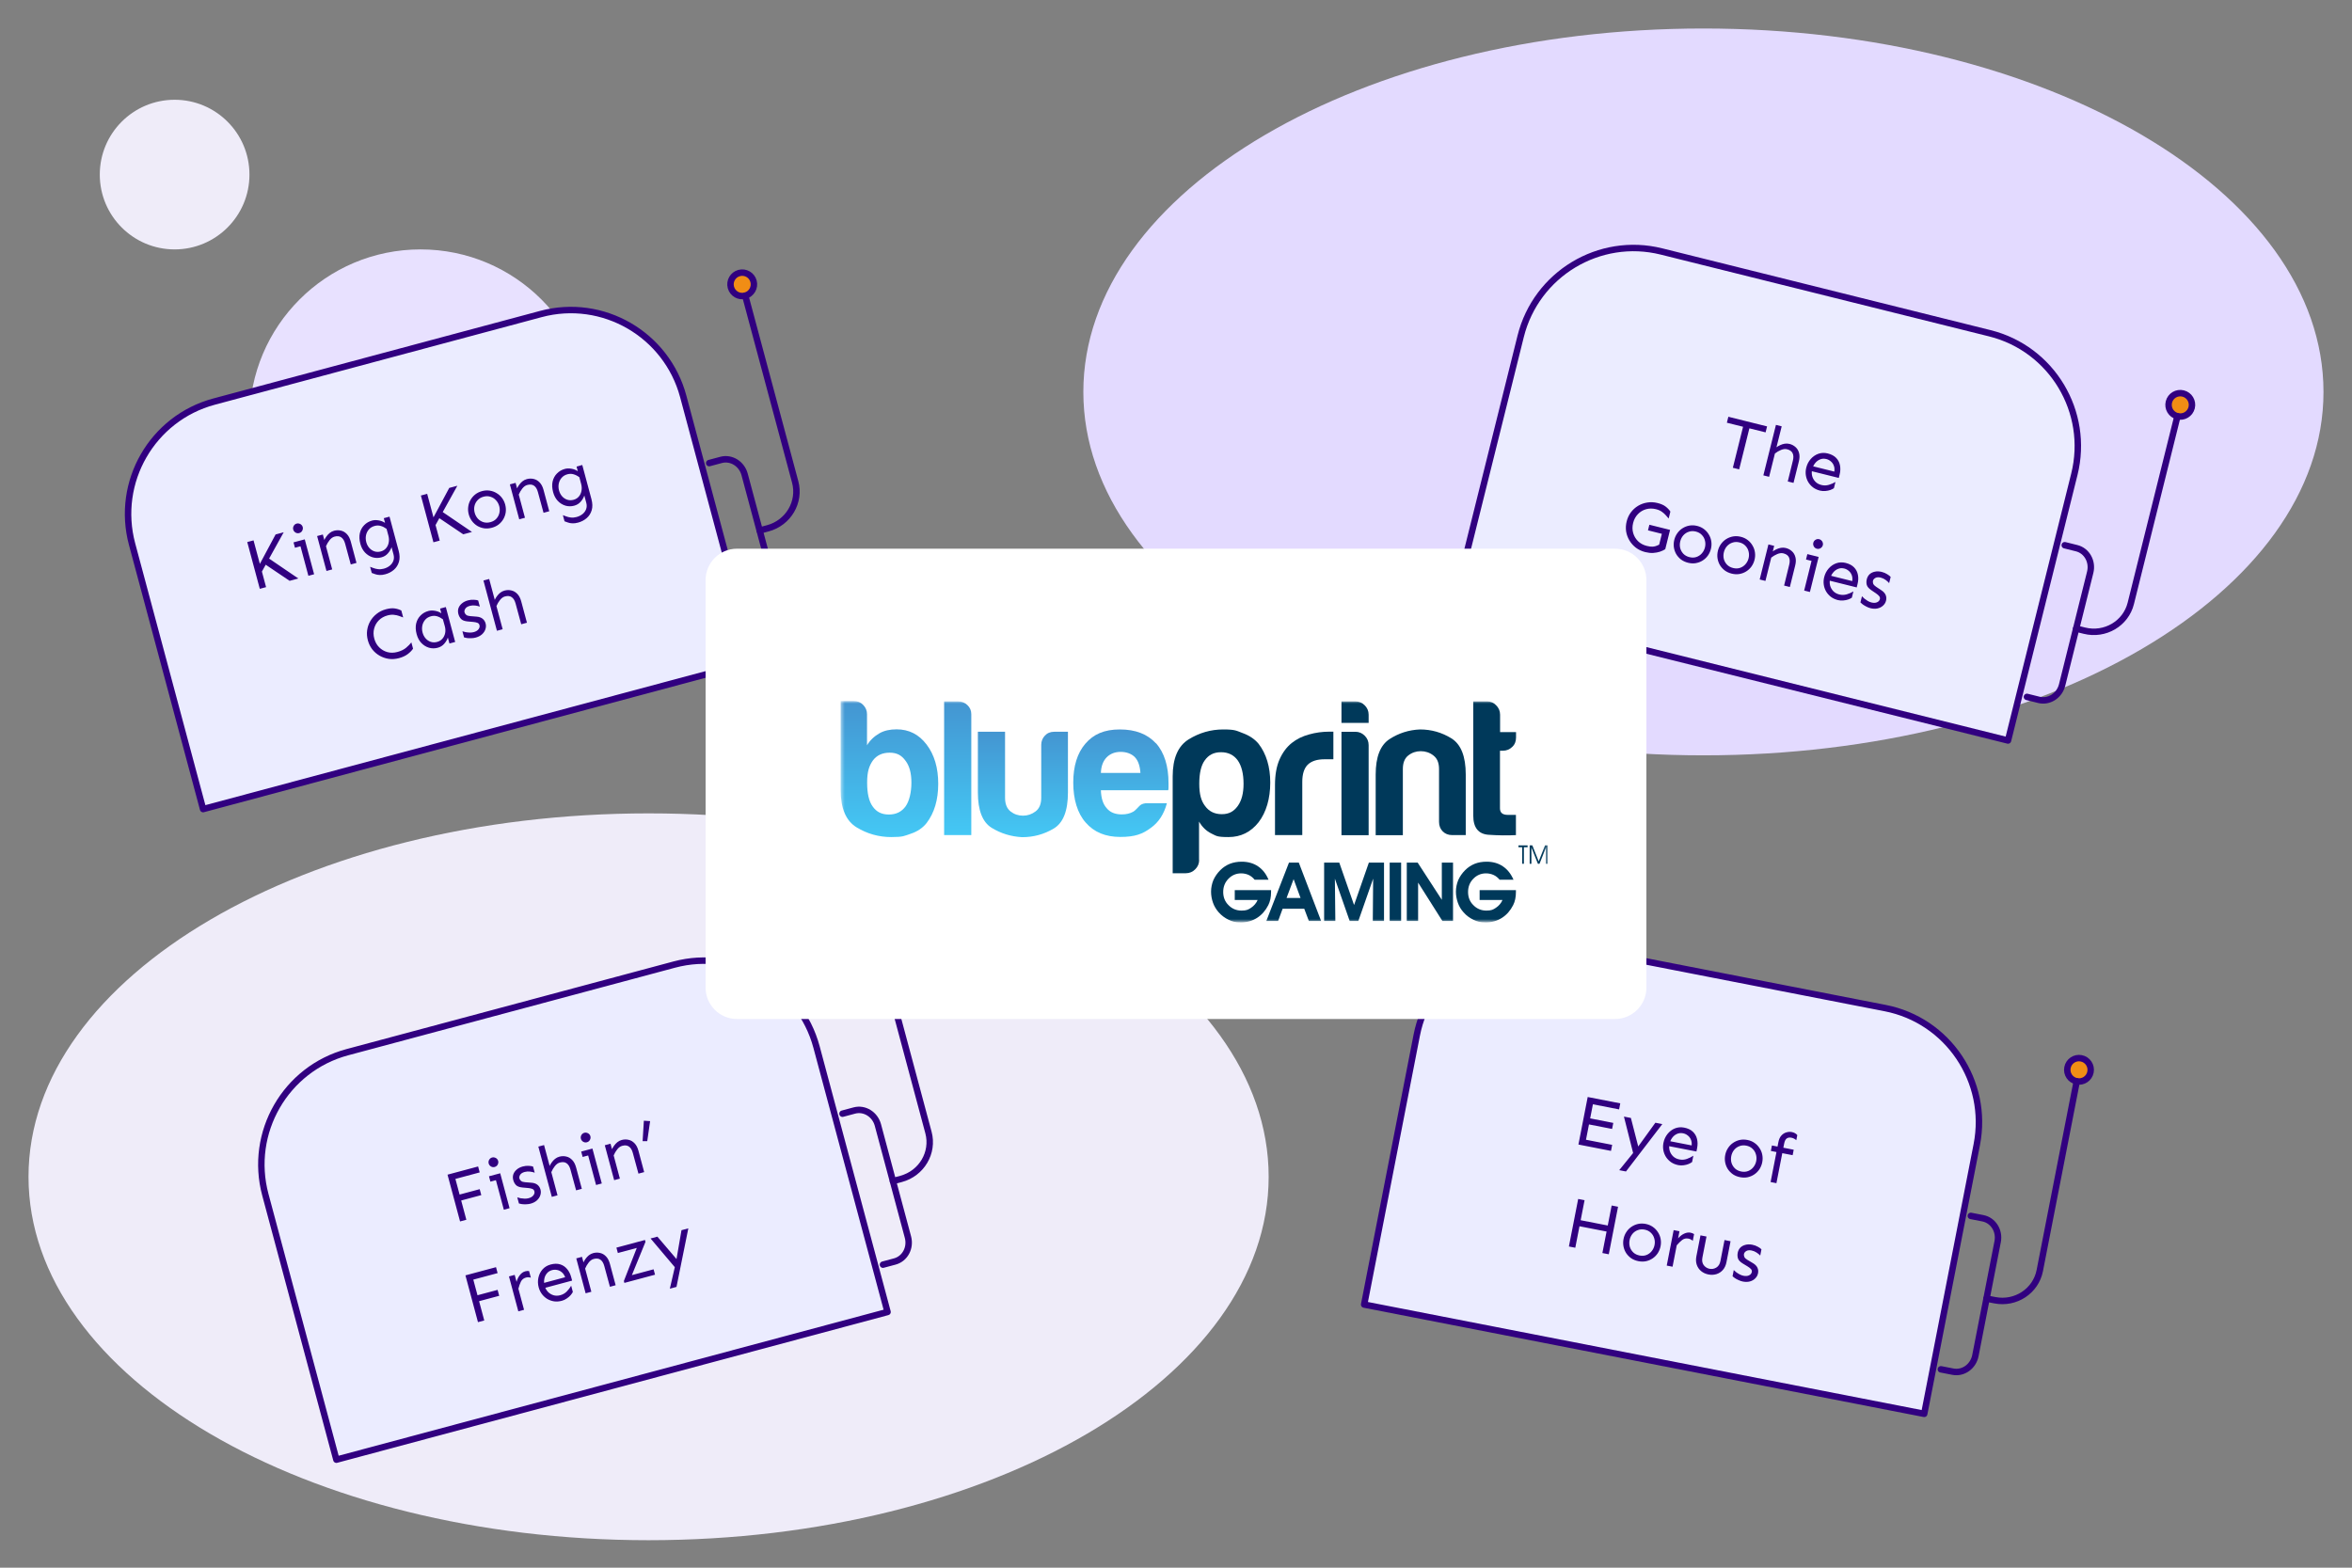 <svg width="600" height="400" viewBox="0 0 600 400" fill="none" xmlns="http://www.w3.org/2000/svg">
<rect x="0" y="0" width="600" height="400" fill="#808080" stroke="none"/>
<path d="M165.455 207.534C78.094 207.534 7.273 249.049 7.273 300.261C7.273 351.473 78.094 392.988 165.455 392.988C252.816 392.988 323.637 351.473 323.637 300.261C323.637 249.049 252.816 207.534 165.455 207.534Z" fill="#EFECF9"/>
<path d="M434.545 7.272C347.183 7.272 276.363 48.787 276.363 99.999C276.363 151.211 347.183 192.727 434.545 192.727C521.906 192.727 592.727 151.211 592.727 99.999C592.727 48.787 521.906 7.272 434.545 7.272Z" fill="#E3DAFF"/>
<path d="M44.546 25.455C34.002 25.455 25.455 34.002 25.455 44.546C25.455 55.089 34.002 63.637 44.546 63.637C55.089 63.637 63.637 55.089 63.637 44.546C63.637 34.002 55.089 25.455 44.546 25.455Z" fill="#EFECF9"/>
<path d="M107.273 63.637C83.173 63.637 63.636 83.174 63.636 107.274C63.636 131.373 83.173 150.91 107.273 150.91C131.373 150.91 150.909 131.373 150.909 107.274C150.909 83.174 131.373 63.637 107.273 63.637Z" fill="#E8E1FF"/>
<path d="M192.229 71.778C192.657 73.372 191.713 75.013 190.115 75.441C188.516 75.87 186.88 74.925 186.451 73.327C186.023 71.728 186.967 70.092 188.566 69.663C190.165 69.235 191.801 70.179 192.229 71.778Z" fill="#F18D15" stroke="#310080" stroke-width="1.645" stroke-linecap="round" stroke-linejoin="round"/>
<path d="M54.617 102.467L137.988 80.121C153.781 75.889 170.05 85.308 174.294 101.142L192.416 168.756L51.812 206.441L33.69 138.827C29.446 122.994 38.824 106.7 54.617 102.467Z" fill="#EBECFF" stroke="#310080" stroke-width="1.645" stroke-linecap="round" stroke-linejoin="round"/>
<path d="M180.92 118.16L183.946 117.349C186.53 116.657 189.22 118.316 189.954 121.057L197.619 149.654C198.354 152.396 196.854 155.178 194.271 155.871L191.245 156.682" stroke="#310080" stroke-width="1.645" stroke-linecap="round" stroke-linejoin="round"/>
<path d="M193.787 135.359L195.873 134.8C201.103 133.398 204.229 128.103 202.854 122.973L190.114 75.442" stroke="#310080" stroke-width="1.645" stroke-linecap="round" stroke-linejoin="round"/>
<path d="M66.401 146.578L65.512 145.327L70.307 136.367L72.373 135.814L66.401 146.578ZM66.275 150.239L63.076 138.305L64.679 137.876L67.877 149.809L66.275 150.239ZM73.88 148.2L67.215 143.706L68.097 142.152L76.106 147.603L73.88 148.2ZM76.34 136.011C75.995 136.103 75.671 136.056 75.367 135.87C75.074 135.682 74.887 135.433 74.804 135.124C74.718 134.803 74.756 134.494 74.918 134.196C75.088 133.883 75.346 133.681 75.69 133.588C75.916 133.528 76.134 133.533 76.344 133.604C76.562 133.66 76.751 133.769 76.908 133.93C77.063 134.079 77.169 134.261 77.226 134.475C77.28 134.677 77.279 134.887 77.223 135.105C77.167 135.324 77.06 135.518 76.902 135.688C76.753 135.843 76.565 135.95 76.34 136.011ZM78.671 146.916L76.284 138.011L77.744 137.619L80.131 146.525L78.671 146.916ZM75.244 139.759L74.877 138.388L77.744 137.619L78.112 138.991L75.244 139.759ZM89.482 144.018L88.046 138.734C87.839 137.962 87.51 137.42 87.057 137.109C86.616 136.794 86.046 136.731 85.345 136.918C84.87 137.046 84.443 137.351 84.064 137.835C83.693 138.303 83.391 138.817 83.159 139.375L82.734 137.79C82.861 137.502 83.04 137.199 83.274 136.882C83.504 136.553 83.781 136.256 84.104 135.991C84.439 135.723 84.809 135.535 85.213 135.427C85.818 135.264 86.407 135.253 86.979 135.392C87.548 135.52 88.054 135.817 88.497 136.284C88.937 136.739 89.267 137.376 89.486 138.195L90.942 143.627L89.482 144.018ZM83.284 145.68L80.897 136.774L82.357 136.383L84.744 145.288L83.284 145.68ZM98.286 146.527C97.74 146.673 97.254 146.733 96.827 146.708C96.415 146.691 96.047 146.624 95.723 146.507C95.402 146.402 95.107 146.297 94.837 146.191L94.416 144.624C94.63 144.707 94.906 144.811 95.245 144.936C95.599 145.071 96 145.167 96.448 145.225C96.909 145.28 97.394 145.239 97.904 145.102C98.486 144.946 98.992 144.696 99.421 144.352C99.851 144.007 100.159 143.588 100.344 143.093C100.529 142.597 100.544 142.059 100.388 141.477L99.887 139.607C99.706 140.165 99.395 140.693 98.957 141.193C98.53 141.689 97.978 142.028 97.301 142.209C96.541 142.413 95.796 142.409 95.064 142.198C94.33 141.975 93.681 141.57 93.116 140.983C92.563 140.393 92.166 139.646 91.924 138.744C91.66 137.759 91.617 136.86 91.794 136.049C91.983 135.235 92.353 134.55 92.904 133.995C93.452 133.428 94.13 133.037 94.937 132.82C95.448 132.684 95.998 132.67 96.587 132.779C97.185 132.873 97.731 133.083 98.226 133.409L97.906 132.216L99.366 131.824L101.706 140.551C101.989 141.608 102.011 142.544 101.771 143.359C101.531 144.174 101.101 144.849 100.481 145.385C99.861 145.92 99.129 146.301 98.286 146.527ZM97.146 140.704C97.692 140.558 98.135 140.287 98.474 139.89C98.825 139.491 99.052 139.01 99.156 138.447C99.272 137.882 99.246 137.285 99.077 136.655L98.618 134.945C98.126 134.581 97.633 134.331 97.139 134.197C96.653 134.047 96.137 134.045 95.591 134.191C94.95 134.363 94.447 134.67 94.081 135.111C93.713 135.541 93.472 136.045 93.36 136.622C93.256 137.184 93.282 137.756 93.438 138.338C93.591 138.908 93.85 139.399 94.215 139.81C94.579 140.221 95.013 140.512 95.517 140.683C96.033 140.85 96.576 140.857 97.146 140.704ZM110.696 134.706L109.807 133.455L114.602 124.495L116.668 123.942L110.696 134.706ZM110.569 138.366L107.371 126.433L108.974 126.004L112.172 137.937L110.569 138.366ZM118.175 136.328L111.51 131.834L112.392 130.28L120.401 135.731L118.175 136.328ZM125.477 134.657C124.801 134.839 124.145 134.887 123.512 134.802C122.887 134.702 122.303 134.496 121.761 134.183C121.228 133.855 120.774 133.443 120.399 132.945C120.02 132.435 119.747 131.866 119.578 131.237C119.409 130.607 119.363 129.984 119.439 129.365C119.512 128.735 119.699 128.15 120 127.611C120.31 127.057 120.71 126.581 121.201 126.182C121.704 125.78 122.294 125.488 122.971 125.307C123.648 125.125 124.299 125.084 124.924 125.184C125.56 125.281 126.146 125.493 126.679 125.821C127.221 126.134 127.681 126.545 128.059 127.055C128.435 127.552 128.707 128.116 128.875 128.745C129.044 129.374 129.092 130.004 129.019 130.634C128.943 131.253 128.75 131.839 128.44 132.393C128.139 132.932 127.737 133.402 127.234 133.805C126.74 134.192 126.154 134.476 125.477 134.657ZM125.095 133.232C125.737 133.061 126.249 132.764 126.632 132.343C127.025 131.907 127.28 131.412 127.399 130.859C127.527 130.29 127.514 129.721 127.361 129.151C127.205 128.569 126.932 128.07 126.54 127.653C126.157 127.221 125.688 126.92 125.134 126.751C124.588 126.566 123.994 126.56 123.353 126.731C122.724 126.9 122.213 127.203 121.821 127.639C121.425 128.063 121.164 128.559 121.036 129.128C120.917 129.681 120.936 130.249 121.092 130.831C121.245 131.401 121.513 131.902 121.896 132.334C122.287 132.751 122.762 133.05 123.32 133.231C123.874 133.401 124.466 133.401 125.095 133.232ZM138.657 130.838L137.221 125.553C137.014 124.782 136.685 124.24 136.232 123.929C135.791 123.614 135.221 123.551 134.52 123.738C134.045 123.866 133.618 124.171 133.239 124.655C132.868 125.123 132.566 125.637 132.334 126.195L131.909 124.61C132.036 124.322 132.216 124.019 132.449 123.702C132.679 123.373 132.956 123.076 133.279 122.811C133.614 122.543 133.984 122.355 134.388 122.247C134.993 122.084 135.582 122.073 136.154 122.212C136.723 122.34 137.229 122.637 137.672 123.104C138.112 123.558 138.442 124.195 138.661 125.015L140.117 130.447L138.657 130.838ZM132.459 132.5L130.072 123.594L131.532 123.203L133.919 132.108L132.459 132.5ZM147.461 133.347C146.915 133.493 146.429 133.553 146.002 133.528C145.59 133.511 145.222 133.444 144.898 133.327C144.577 133.222 144.282 133.117 144.012 133.011L143.592 131.444C143.805 131.527 144.081 131.631 144.42 131.756C144.774 131.891 145.175 131.987 145.623 132.045C146.084 132.1 146.569 132.059 147.079 131.922C147.661 131.766 148.167 131.516 148.597 131.172C149.026 130.827 149.334 130.408 149.519 129.912C149.704 129.417 149.719 128.879 149.563 128.297L149.062 126.427C148.881 126.985 148.571 127.513 148.132 128.013C147.705 128.509 147.153 128.848 146.476 129.029C145.716 129.233 144.971 129.229 144.239 129.018C143.505 128.794 142.856 128.389 142.291 127.803C141.738 127.213 141.341 126.466 141.099 125.564C140.835 124.578 140.792 123.68 140.969 122.869C141.158 122.055 141.528 121.37 142.079 120.815C142.627 120.248 143.305 119.857 144.112 119.64C144.623 119.503 145.173 119.49 145.762 119.599C146.36 119.693 146.906 119.903 147.401 120.229L147.081 119.036L148.541 118.644L150.881 127.371C151.164 128.428 151.186 129.364 150.946 130.179C150.706 130.994 150.276 131.669 149.656 132.205C149.036 132.74 148.304 133.121 147.461 133.347ZM146.321 127.524C146.867 127.378 147.31 127.107 147.649 126.71C148 126.311 148.227 125.83 148.331 125.267C148.447 124.702 148.42 124.104 148.252 123.475L147.794 121.765C147.301 121.401 146.808 121.151 146.314 121.017C145.828 120.867 145.312 120.865 144.766 121.011C144.125 121.183 143.622 121.49 143.256 121.931C142.888 122.361 142.648 122.865 142.535 123.442C142.431 124.004 142.457 124.576 142.613 125.158C142.766 125.728 143.025 126.219 143.39 126.63C143.754 127.041 144.189 127.332 144.692 127.503C145.208 127.67 145.751 127.677 146.321 127.524ZM101.797 167.922C100.894 168.164 100.02 168.226 99.174 168.109C98.325 167.98 97.54 167.707 96.817 167.29C96.094 166.873 95.472 166.333 94.951 165.671C94.439 164.994 94.068 164.228 93.839 163.373C93.61 162.518 93.549 161.675 93.657 160.845C93.774 159.999 94.041 159.215 94.459 158.492C94.876 157.769 95.421 157.146 96.095 156.621C96.766 156.085 97.553 155.696 98.455 155.454C99.322 155.222 100.06 155.151 100.67 155.243C101.292 155.33 101.861 155.509 102.379 155.777L102.851 157.541C102.539 157.421 102.187 157.292 101.794 157.156C101.413 157.016 100.98 156.922 100.496 156.874C100.021 156.81 99.481 156.859 98.875 157.022C97.985 157.26 97.243 157.675 96.651 158.267C96.059 158.858 95.656 159.564 95.443 160.385C95.227 161.194 95.239 162.043 95.477 162.934C95.716 163.825 96.131 164.566 96.723 165.158C97.314 165.751 98.016 166.161 98.828 166.389C99.636 166.605 100.486 166.593 101.377 166.354C102.291 166.109 103.029 165.753 103.591 165.284C104.161 164.8 104.611 164.342 104.94 163.91L105.37 165.513C105.053 165.993 104.593 166.46 103.989 166.914C103.394 167.354 102.664 167.689 101.797 167.922ZM111.664 165.277C110.904 165.481 110.158 165.477 109.427 165.266C108.693 165.043 108.043 164.638 107.479 164.051C106.926 163.461 106.529 162.715 106.287 161.812C106.023 160.827 105.979 159.928 106.157 159.117C106.346 158.303 106.716 157.618 107.267 157.063C107.815 156.497 108.493 156.105 109.3 155.888C109.811 155.752 110.361 155.738 110.95 155.847C111.548 155.941 112.094 156.151 112.589 156.477L112.269 155.284L113.729 154.892L116.116 163.798L114.656 164.189L114.25 162.675C114.068 163.233 113.758 163.761 113.319 164.261C112.893 164.757 112.341 165.096 111.664 165.277ZM111.513 163.79C112.06 163.644 112.508 163.371 112.859 162.971C113.21 162.572 113.444 162.089 113.56 161.524C113.672 160.946 113.638 160.345 113.457 159.719L112.981 158.013C112.489 157.649 111.994 157.394 111.497 157.247C111.011 157.097 110.495 157.095 109.949 157.242C109.308 157.414 108.805 157.72 108.44 158.162C108.074 158.603 107.835 159.113 107.723 159.69C107.619 160.252 107.645 160.825 107.801 161.406C107.954 161.976 108.214 162.473 108.582 162.896C108.947 163.307 109.381 163.598 109.885 163.769C110.401 163.936 110.944 163.943 111.513 163.79ZM121.335 162.685C120.991 162.777 120.616 162.827 120.21 162.834C119.82 162.849 119.46 162.838 119.132 162.798C118.8 162.747 118.55 162.693 118.382 162.637L117.962 161.069C118.16 161.143 118.428 161.218 118.766 161.293C119.113 161.352 119.473 161.39 119.846 161.404C120.216 161.407 120.549 161.368 120.846 161.289C121.404 161.139 121.81 160.897 122.064 160.562C122.33 160.223 122.413 159.87 122.314 159.502C122.238 159.217 122.065 159.021 121.795 158.916C121.536 158.807 121.179 158.731 120.722 158.688L119.275 158.56C118.516 158.484 117.972 158.28 117.641 157.948C117.307 157.605 117.072 157.178 116.935 156.667C116.798 156.157 116.802 155.672 116.946 155.214C117.102 154.752 117.388 154.344 117.802 153.992C118.214 153.627 118.734 153.36 119.363 153.191C119.886 153.051 120.393 152.998 120.886 153.031C121.375 153.053 121.741 153.114 121.985 153.214L122.405 154.781C122.104 154.658 121.717 154.565 121.241 154.501C120.766 154.438 120.303 154.467 119.852 154.588C119.294 154.737 118.907 154.981 118.692 155.318C118.489 155.653 118.426 155.962 118.502 156.247C118.563 156.473 118.702 156.684 118.92 156.88C119.147 157.061 119.481 157.169 119.923 157.203L121.562 157.336C122.198 157.382 122.709 157.557 123.096 157.861C123.483 158.164 123.745 158.571 123.882 159.082C124.015 159.58 123.995 160.076 123.822 160.568C123.66 161.057 123.363 161.492 122.932 161.875C122.508 162.243 121.976 162.513 121.335 162.685ZM132.965 159.282L131.529 153.997C131.322 153.225 130.993 152.683 130.54 152.372C130.1 152.057 129.529 151.994 128.828 152.182C128.353 152.309 127.926 152.614 127.547 153.098C127.176 153.566 126.875 154.08 126.642 154.638L126.218 153.053C126.344 152.765 126.524 152.462 126.757 152.145C126.987 151.816 127.264 151.519 127.587 151.254C127.923 150.986 128.292 150.798 128.696 150.69C129.301 150.528 129.89 150.516 130.462 150.656C131.031 150.783 131.537 151.08 131.98 151.547C132.42 152.002 132.75 152.639 132.969 153.458L134.425 158.89L132.965 159.282ZM126.767 160.943L123.33 148.119L124.79 147.728L128.227 160.551L126.767 160.943Z" fill="#310080"/>
<path d="M533.291 273.539C532.974 275.158 531.406 276.219 529.782 275.901C528.157 275.584 527.102 274.017 527.419 272.393C527.736 270.768 529.303 269.713 530.928 270.03C532.552 270.347 533.608 271.914 533.291 273.539Z" fill="#F18D15" stroke="#310080" stroke-width="1.645" stroke-linecap="round" stroke-linejoin="round"/>
<path d="M396.18 240.676L480.894 257.212C496.942 260.345 507.422 275.952 504.282 292.041L490.871 360.745L348 332.857L361.411 264.153C364.551 248.064 380.132 237.544 396.18 240.676Z" fill="#EBECFF" stroke="#310080" stroke-width="1.645" stroke-linecap="round" stroke-linejoin="round"/>
<path d="M502.76 310.242L505.834 310.842C508.46 311.355 510.148 314.027 509.604 316.812L503.932 345.87C503.388 348.656 500.819 350.498 498.194 349.985L495.119 349.385" stroke="#310080" stroke-width="1.645" stroke-linecap="round" stroke-linejoin="round"/>
<path d="M506.769 331.341L508.889 331.755C514.203 332.792 519.337 329.408 520.354 324.195L529.782 275.898" stroke="#310080" stroke-width="1.645" stroke-linecap="round" stroke-linejoin="round"/>
<path d="M402.66 292.03L405.026 279.905L413.333 281.526L413.033 283.065L406.355 281.761L404.589 290.81L411.267 292.113L410.966 293.652L402.66 292.03ZM404.754 286.784L405.055 285.246L411.552 286.514L411.251 288.052L404.754 286.784ZM413.068 298.571L417.498 293.104L422.288 286.468L424.062 286.814L414.788 298.907L413.068 298.571ZM416.643 294.309L414.271 284.903L416.045 285.249L418.158 293.477L416.643 294.309ZM428.142 297.286C427.455 297.152 426.845 296.908 426.313 296.553C425.795 296.189 425.362 295.748 425.012 295.229C424.677 294.7 424.45 294.129 424.331 293.518C424.215 292.894 424.22 292.262 424.344 291.623C424.512 290.766 424.853 290.012 425.368 289.361C425.884 288.71 426.509 288.231 427.246 287.924C427.994 287.619 428.79 287.549 429.635 287.714C430.564 287.896 431.299 288.239 431.838 288.746C432.378 289.252 432.734 289.866 432.907 290.589C433.091 291.313 433.102 292.092 432.939 292.925L432.766 293.811L425.635 292.419L425.883 291.153L431.547 292.258C431.602 291.655 431.528 291.14 431.323 290.712C431.131 290.286 430.859 289.945 430.508 289.688C430.16 289.42 429.775 289.245 429.352 289.162C428.773 289.049 428.242 289.108 427.758 289.339C427.277 289.559 426.873 289.899 426.544 290.361C426.219 290.811 425.998 291.332 425.883 291.923C425.77 292.502 425.79 293.07 425.945 293.626C426.114 294.172 426.409 294.65 426.83 295.057C427.254 295.453 427.785 295.714 428.425 295.838C429.076 295.966 429.712 295.92 430.33 295.703C430.963 295.476 431.512 295.201 431.975 294.878L431.661 296.489C431.452 296.661 431.156 296.829 430.774 296.992C430.405 297.146 429.99 297.252 429.527 297.312C429.075 297.387 428.613 297.378 428.142 297.286ZM443.905 300.363C443.218 300.229 442.608 299.985 442.076 299.63C441.558 299.266 441.125 298.825 440.775 298.305C440.44 297.777 440.213 297.206 440.095 296.595C439.978 295.971 439.983 295.339 440.107 294.7C440.232 294.06 440.465 293.479 440.805 292.957C441.147 292.423 441.572 291.979 442.079 291.627C442.6 291.266 443.169 291.014 443.786 290.871C444.414 290.731 445.072 290.728 445.76 290.862C446.448 290.996 447.05 291.245 447.568 291.609C448.098 291.976 448.53 292.423 448.865 292.952C449.215 293.471 449.448 294.043 449.564 294.667C449.682 295.279 449.679 295.904 449.554 296.544C449.43 297.183 449.196 297.77 448.854 298.304C448.514 298.827 448.083 299.269 447.562 299.63C447.055 299.982 446.487 300.228 445.858 300.369C445.244 300.499 444.593 300.497 443.905 300.363ZM444.188 298.915C444.84 299.043 445.43 299.001 445.959 298.791C446.503 298.572 446.95 298.24 447.3 297.794C447.664 297.339 447.903 296.822 448.016 296.243C448.132 295.652 448.105 295.083 447.936 294.537C447.781 293.981 447.492 293.505 447.069 293.109C446.659 292.703 446.129 292.437 445.477 292.31C444.838 292.185 444.246 292.232 443.702 292.452C443.161 292.659 442.708 292.99 442.344 293.445C441.994 293.89 441.761 294.409 441.646 295C441.533 295.579 441.553 296.147 441.708 296.703C441.877 297.249 442.172 297.726 442.593 298.134C443.017 298.53 443.549 298.791 444.188 298.915ZM451.686 301.6L453.678 291.393C453.817 290.681 454.069 290.129 454.434 289.737C454.801 289.333 455.223 289.064 455.699 288.932C456.179 288.787 456.641 288.759 457.088 288.846C457.401 288.907 457.677 289.005 457.914 289.139C458.15 289.273 458.344 289.436 458.494 289.628L458.24 290.931C458.083 290.775 457.884 290.636 457.645 290.514C457.406 290.392 457.158 290.313 456.903 290.275C456.454 290.2 456.076 290.277 455.768 290.505C455.475 290.723 455.263 291.17 455.131 291.846L453.17 301.89L451.686 301.6ZM451.751 293.666L452.023 292.272L457.579 293.357L457.307 294.75L451.751 293.666ZM408.772 319.714L411.139 307.589L412.768 307.907L410.401 320.032L408.772 319.714ZM400.23 318.047L402.597 305.921L404.226 306.239L401.859 318.365L400.23 318.047ZM402.694 312.835L402.994 311.297L410.65 312.791L410.349 314.329L402.694 312.835ZM417.967 321.791C417.279 321.656 416.67 321.412 416.138 321.058C415.62 320.694 415.186 320.252 414.837 319.733C414.502 319.204 414.275 318.634 414.156 318.022C414.04 317.398 414.044 316.767 414.169 316.127C414.294 315.488 414.526 314.907 414.866 314.384C415.209 313.85 415.633 313.407 416.14 313.055C416.662 312.693 417.231 312.441 417.847 312.299C418.476 312.158 419.134 312.155 419.822 312.289C420.509 312.424 421.112 312.673 421.63 313.037C422.159 313.403 422.592 313.851 422.927 314.38C423.277 314.899 423.509 315.47 423.626 316.094C423.744 316.706 423.741 317.332 423.616 317.971C423.491 318.611 423.258 319.198 422.916 319.732C422.576 320.254 422.145 320.696 421.623 321.058C421.116 321.41 420.549 321.656 419.92 321.796C419.306 321.927 418.655 321.925 417.967 321.791ZM418.25 320.343C418.901 320.47 419.492 320.429 420.021 320.219C420.565 320 421.012 319.667 421.362 319.222C421.726 318.767 421.965 318.25 422.078 317.671C422.193 317.08 422.167 316.511 421.998 315.964C421.843 315.408 421.554 314.932 421.13 314.536C420.721 314.131 420.191 313.864 419.539 313.737C418.9 313.612 418.308 313.66 417.764 313.879C417.223 314.087 416.77 314.418 416.406 314.873C416.056 315.318 415.823 315.836 415.708 316.427C415.594 317.007 415.615 317.574 415.77 318.13C415.938 318.677 416.234 319.154 416.655 319.562C417.079 319.958 417.61 320.218 418.25 320.343ZM425.187 322.918L426.953 313.869L428.437 314.159L426.671 323.208L425.187 322.918ZM427.738 317.742L428.084 315.969C428.552 315.434 429.068 315.034 429.633 314.768C430.199 314.503 430.741 314.421 431.26 314.522C431.609 314.59 431.911 314.712 432.165 314.887L431.83 316.606C431.67 316.462 431.499 316.341 431.318 316.243C431.137 316.145 430.944 316.076 430.739 316.036C430.123 315.916 429.58 316.035 429.109 316.394C428.65 316.756 428.193 317.205 427.738 317.742ZM435.829 325.183C435.105 325.042 434.484 324.758 433.966 324.331C433.449 323.905 433.077 323.369 432.852 322.724C432.628 322.079 432.593 321.358 432.748 320.562L433.794 315.205L435.332 315.505L434.287 320.862C434.134 321.646 434.245 322.294 434.621 322.806C435.012 323.308 435.508 323.618 436.112 323.736C436.715 323.853 437.286 323.752 437.824 323.431C438.377 323.101 438.73 322.543 438.883 321.759L439.929 316.402L441.467 316.703L440.422 322.059C440.266 322.856 439.963 323.51 439.512 324.024C439.061 324.537 438.516 324.894 437.876 325.094C437.235 325.295 436.553 325.325 435.829 325.183ZM444.607 326.991C444.257 326.922 443.898 326.802 443.531 326.631C443.174 326.473 442.856 326.305 442.578 326.125C442.302 325.933 442.101 325.775 441.975 325.65L442.286 324.058C442.432 324.211 442.64 324.396 442.911 324.612C443.196 324.818 443.503 325.009 443.832 325.186C444.163 325.351 444.479 325.463 444.781 325.522C445.348 325.632 445.819 325.593 446.194 325.403C446.582 325.216 446.812 324.935 446.885 324.561C446.941 324.271 446.871 324.02 446.675 323.806C446.491 323.595 446.203 323.37 445.811 323.13L444.568 322.38C443.92 321.978 443.52 321.556 443.368 321.113C443.219 320.658 443.195 320.171 443.296 319.652C443.398 319.133 443.614 318.7 443.945 318.351C444.288 318.005 444.723 317.764 445.251 317.629C445.78 317.482 446.365 317.471 447.004 317.595C447.535 317.699 448.015 317.874 448.443 318.12C448.873 318.355 449.175 318.57 449.35 318.767L449.039 320.36C448.823 320.117 448.516 319.863 448.117 319.597C447.718 319.332 447.289 319.154 446.83 319.064C446.263 318.954 445.809 319.003 445.468 319.212C445.138 319.423 444.946 319.674 444.889 319.963C444.844 320.192 444.877 320.443 444.987 320.715C445.111 320.977 445.364 321.221 445.746 321.445L447.16 322.285C447.711 322.606 448.094 322.987 448.308 323.43C448.522 323.872 448.579 324.353 448.477 324.872C448.378 325.379 448.143 325.815 447.771 326.181C447.411 326.549 446.953 326.81 446.397 326.964C445.855 327.109 445.258 327.118 444.607 326.991Z" fill="#310080"/>
<path d="M559.094 104.025C558.695 105.625 557.075 106.604 555.469 106.204C553.863 105.804 552.889 104.184 553.29 102.578C553.69 100.972 555.309 99.999 556.915 100.399C558.521 100.799 559.494 102.418 559.094 104.025Z" fill="#F18D15" stroke="#310080" stroke-width="1.645" stroke-linecap="round" stroke-linejoin="round"/>
<path d="M423.853 64.163L507.606 85.032C523.471 88.985 533.136 105.111 529.172 121.017L512.248 188.94L371 153.746L387.924 85.822C391.887 69.916 407.988 60.21 423.853 64.163Z" fill="#EBECFF" stroke="#310080" stroke-width="1.645" stroke-linecap="round" stroke-linejoin="round"/>
<path d="M526.718 139.113L529.758 139.871C532.353 140.517 533.901 143.273 533.215 146.027L526.057 174.755C525.371 177.509 522.711 179.216 520.115 178.569L517.075 177.812" stroke="#310080" stroke-width="1.645" stroke-linecap="round" stroke-linejoin="round"/>
<path d="M529.637 160.392L531.732 160.915C536.987 162.224 542.287 159.108 543.571 153.955L555.469 106.205" stroke="#310080" stroke-width="1.645" stroke-linecap="round" stroke-linejoin="round"/>
<path d="M442.053 119.355L445.04 107.367L446.651 107.769L443.664 119.756L442.053 119.355ZM440.528 107.858L440.907 106.338L450.784 108.798L450.405 110.319L440.528 107.858ZM456.063 122.846L457.369 117.527C457.562 116.752 457.536 116.119 457.292 115.627C457.059 115.138 456.59 114.806 455.887 114.631C455.409 114.512 454.888 114.572 454.321 114.811C453.77 115.041 453.257 115.344 452.784 115.72L453.181 114.127C453.431 113.936 453.735 113.759 454.092 113.595C454.453 113.418 454.839 113.293 455.25 113.218C455.674 113.146 456.088 113.161 456.494 113.262C457.102 113.413 457.623 113.689 458.055 114.088C458.491 114.475 458.789 114.98 458.951 115.603C459.115 116.214 459.095 116.931 458.89 117.754L457.53 123.211L456.063 122.846ZM449.836 121.294L453.046 108.412L454.513 108.778L451.304 121.66L449.836 121.294ZM464.28 125.178C463.6 125.009 463.004 124.734 462.491 124.352C461.992 123.962 461.582 123.499 461.26 122.963C460.952 122.417 460.755 121.836 460.668 121.219C460.584 120.59 460.621 119.959 460.778 119.327C460.989 118.48 461.369 117.745 461.917 117.121C462.465 116.498 463.115 116.052 463.866 115.783C464.629 115.517 465.428 115.488 466.263 115.696C467.181 115.925 467.897 116.306 468.41 116.839C468.924 117.372 469.248 118.004 469.382 118.734C469.529 119.468 469.5 120.246 469.295 121.069L469.076 121.946L462.027 120.189L462.339 118.937L467.939 120.332C468.025 119.733 467.977 119.214 467.795 118.776C467.624 118.341 467.371 117.986 467.034 117.712C466.699 117.426 466.324 117.231 465.906 117.127C465.334 116.985 464.8 117.016 464.305 117.222C463.813 117.417 463.392 117.736 463.04 118.18C462.692 118.613 462.445 119.122 462.299 119.706C462.156 120.279 462.148 120.847 462.274 121.41C462.414 121.964 462.684 122.456 463.084 122.885C463.487 123.302 464.005 123.589 464.637 123.747C465.281 123.908 465.917 123.895 466.546 123.71C467.19 123.515 467.752 123.269 468.232 122.971L467.835 124.563C467.618 124.724 467.314 124.876 466.923 125.02C466.548 125.154 466.127 125.24 465.662 125.276C465.206 125.327 464.745 125.294 464.28 125.178ZM419.723 140.871C418.816 140.645 418.021 140.276 417.338 139.764C416.658 139.24 416.103 138.62 415.673 137.905C415.243 137.189 414.961 136.416 414.826 135.584C414.706 134.744 414.753 133.894 414.967 133.035C415.181 132.176 415.537 131.41 416.034 130.736C416.546 130.052 417.16 129.496 417.875 129.066C418.591 128.636 419.37 128.355 420.214 128.223C421.06 128.08 421.937 128.121 422.843 128.347C423.714 128.563 424.394 128.86 424.883 129.235C425.385 129.613 425.796 130.045 426.119 130.531L425.677 132.302C425.462 132.046 425.216 131.763 424.939 131.453C424.673 131.146 424.34 130.854 423.941 130.577C423.556 130.291 423.059 130.073 422.451 129.921C421.556 129.698 420.707 129.702 419.902 129.932C419.097 130.162 418.403 130.585 417.819 131.199C417.238 131.802 416.836 132.551 416.613 133.445C416.39 134.34 416.394 135.19 416.624 135.994C416.854 136.799 417.269 137.498 417.869 138.091C418.472 138.672 419.22 139.074 420.115 139.297C420.723 139.448 421.227 139.51 421.627 139.483C422.029 139.444 422.359 139.368 422.615 139.254C422.883 139.144 423.096 139.051 423.254 138.977L424.811 140.125C424.448 140.363 424.002 140.575 423.475 140.761C422.95 140.934 422.366 141.042 421.722 141.084C421.093 141.117 420.426 141.046 419.723 140.871ZM422.804 140.784L423.945 136.203L420.403 135.321L420.759 133.889L426.037 135.204L424.811 140.125L422.804 140.784ZM430.619 143.586C429.939 143.417 429.343 143.141 428.829 142.76C428.331 142.37 427.921 141.907 427.598 141.37C427.291 140.825 427.094 140.244 427.007 139.627C426.923 138.998 426.96 138.367 427.117 137.735C427.275 137.103 427.537 136.534 427.903 136.03C428.272 135.514 428.719 135.093 429.244 134.768C429.783 134.434 430.364 134.211 430.987 134.1C431.622 133.992 432.28 134.023 432.959 134.193C433.639 134.362 434.228 134.642 434.727 135.032C435.237 135.425 435.646 135.894 435.953 136.44C436.276 136.976 436.479 137.559 436.563 138.188C436.65 138.805 436.614 139.43 436.457 140.062C436.299 140.694 436.036 141.268 435.667 141.784C435.3 142.288 434.847 142.708 434.308 143.042C433.784 143.367 433.204 143.584 432.569 143.692C431.949 143.791 431.299 143.755 430.619 143.586ZM430.976 142.155C431.62 142.315 432.212 142.304 432.751 142.122C433.305 141.931 433.769 141.622 434.141 141.195C434.528 140.76 434.793 140.255 434.936 139.683C435.082 139.098 435.084 138.529 434.944 137.975C434.818 137.411 434.554 136.921 434.151 136.504C433.763 136.078 433.247 135.785 432.603 135.624C431.971 135.467 431.377 135.483 430.823 135.675C430.272 135.854 429.802 136.161 429.415 136.597C429.043 137.024 428.784 137.529 428.638 138.114C428.495 138.686 428.487 139.254 428.612 139.818C428.753 140.372 429.023 140.864 429.423 141.293C429.826 141.71 430.343 141.997 430.976 142.155ZM441.748 146.359C441.068 146.19 440.471 145.914 439.958 145.533C439.46 145.143 439.05 144.68 438.727 144.143C438.42 143.598 438.223 143.017 438.136 142.4C438.052 141.77 438.089 141.14 438.246 140.508C438.404 139.875 438.665 139.307 439.032 138.803C439.401 138.287 439.848 137.866 440.372 137.541C440.912 137.207 441.493 136.984 442.116 136.873C442.751 136.765 443.409 136.796 444.088 136.966C444.768 137.135 445.357 137.415 445.856 137.805C446.366 138.198 446.775 138.667 447.082 139.213C447.404 139.749 447.608 140.332 447.692 140.961C447.779 141.578 447.743 142.203 447.586 142.835C447.428 143.467 447.165 144.041 446.796 144.557C446.429 145.061 445.976 145.481 445.437 145.815C444.913 146.14 444.333 146.357 443.698 146.465C443.078 146.564 442.428 146.528 441.748 146.359ZM442.105 144.928C442.749 145.088 443.34 145.077 443.88 144.895C444.434 144.704 444.898 144.395 445.27 143.968C445.657 143.533 445.922 143.028 446.065 142.456C446.211 141.871 446.213 141.302 446.073 140.748C445.947 140.184 445.683 139.694 445.28 139.277C444.892 138.851 444.376 138.557 443.732 138.397C443.1 138.239 442.506 138.256 441.952 138.448C441.4 138.627 440.931 138.934 440.544 139.37C440.172 139.797 439.913 140.302 439.767 140.887C439.624 141.459 439.616 142.027 439.741 142.591C439.882 143.145 440.152 143.637 440.552 144.066C440.955 144.483 441.472 144.77 442.105 144.928ZM455.127 149.408L456.433 144.089C456.626 143.314 456.6 142.68 456.355 142.188C456.122 141.7 455.654 141.368 454.95 141.192C454.473 141.073 453.951 141.133 453.385 141.372C452.834 141.602 452.321 141.905 451.847 142.281L452.244 140.689C452.494 140.498 452.798 140.32 453.156 140.156C453.517 139.98 453.903 139.854 454.314 139.78C454.737 139.708 455.152 139.722 455.557 139.823C456.166 139.975 456.686 140.25 457.119 140.649C457.554 141.037 457.853 141.542 458.014 142.165C458.179 142.776 458.158 143.493 457.953 144.316L456.594 149.773L455.127 149.408ZM448.9 147.856L451.129 138.91L452.596 139.276L450.367 148.222L448.9 147.856ZM463.491 140.014C463.145 139.928 462.884 139.73 462.708 139.42C462.544 139.113 462.5 138.804 462.578 138.494C462.658 138.172 462.841 137.92 463.127 137.738C463.428 137.547 463.751 137.494 464.097 137.581C464.324 137.637 464.512 137.747 464.661 137.911C464.825 138.066 464.937 138.252 464.997 138.47C465.06 138.675 465.064 138.886 465.011 139.1C464.96 139.303 464.858 139.487 464.703 139.651C464.548 139.815 464.36 139.933 464.14 140.004C463.934 140.067 463.718 140.07 463.491 140.014ZM460.244 150.683L462.473 141.736L463.94 142.102L461.711 151.048L460.244 150.683ZM460.716 142.762L461.059 141.384L463.94 142.102L463.597 143.48L460.716 142.762ZM468.855 153.113C468.175 152.944 467.578 152.668 467.065 152.287C466.567 151.897 466.156 151.434 465.834 150.897C465.527 150.352 465.329 149.771 465.242 149.154C465.158 148.525 465.195 147.894 465.353 147.262C465.564 146.415 465.943 145.68 466.491 145.056C467.039 144.433 467.689 143.986 468.44 143.717C469.203 143.451 470.002 143.423 470.837 143.631C471.756 143.859 472.472 144.24 472.985 144.774C473.498 145.307 473.822 145.939 473.957 146.669C474.103 147.403 474.074 148.181 473.869 149.004L473.651 149.88L466.601 148.124L466.913 146.872L472.513 148.267C472.599 147.668 472.551 147.149 472.369 146.711C472.199 146.276 471.945 145.921 471.608 145.647C471.274 145.361 470.898 145.166 470.481 145.062C469.908 144.919 469.374 144.951 468.88 145.157C468.388 145.351 467.966 145.671 467.615 146.115C467.266 146.548 467.019 147.056 466.874 147.641C466.731 148.213 466.722 148.781 466.848 149.345C466.989 149.899 467.259 150.391 467.659 150.82C468.061 151.237 468.579 151.524 469.211 151.682C469.855 151.842 470.492 151.83 471.121 151.644C471.765 151.45 472.326 151.204 472.806 150.905L472.409 152.498C472.192 152.659 471.888 152.811 471.497 152.955C471.122 153.089 470.702 153.174 470.236 153.21C469.78 153.261 469.32 153.229 468.855 153.113ZM477.156 155.182C476.811 155.096 476.459 154.957 476.101 154.767C475.752 154.591 475.443 154.406 475.175 154.213C474.909 154.007 474.717 153.839 474.597 153.708L474.99 152.133C475.127 152.294 475.325 152.489 475.585 152.719C475.859 152.939 476.156 153.146 476.475 153.34C476.797 153.521 477.108 153.649 477.406 153.724C477.966 153.863 478.439 153.848 478.823 153.678C479.22 153.51 479.464 153.242 479.556 152.872C479.628 152.586 479.571 152.331 479.386 152.108C479.213 151.887 478.937 151.647 478.558 151.388L477.354 150.575C476.728 150.14 476.35 149.698 476.222 149.248C476.096 148.786 476.097 148.298 476.225 147.785C476.353 147.273 476.591 146.851 476.939 146.519C477.3 146.191 477.747 145.973 478.281 145.865C478.817 145.746 479.402 145.765 480.034 145.922C480.559 146.053 481.028 146.252 481.443 146.52C481.861 146.776 482.151 147.007 482.316 147.213L481.923 148.787C481.72 148.534 481.426 148.264 481.042 147.978C480.657 147.693 480.238 147.493 479.784 147.38C479.224 147.241 478.768 147.266 478.416 147.457C478.076 147.651 477.871 147.892 477.799 148.178C477.743 148.404 477.763 148.656 477.858 148.934C477.969 149.202 478.209 149.458 478.579 149.702L479.948 150.613C480.482 150.962 480.845 151.363 481.036 151.816C481.227 152.269 481.259 152.752 481.131 153.265C481.006 153.765 480.748 154.189 480.358 154.535C479.98 154.884 479.509 155.122 478.945 155.247C478.397 155.364 477.801 155.342 477.156 155.182Z" fill="#310080"/>
<path d="M226.23 237.774C226.657 239.368 225.714 241.009 224.116 241.438C222.517 241.866 220.881 240.921 220.452 239.323C220.024 237.724 220.968 236.088 222.567 235.659C224.166 235.231 225.802 236.175 226.23 237.774Z" fill="#F18D15" stroke="#310080" stroke-width="1.645" stroke-linecap="round" stroke-linejoin="round"/>
<path d="M88.617 268.467L171.988 246.121C187.781 241.889 204.05 251.309 208.294 267.142L226.416 334.756L85.812 372.441L67.69 304.827C63.446 288.994 72.824 272.7 88.617 268.467Z" fill="#EBECFF" stroke="#310080" stroke-width="1.645" stroke-linecap="round" stroke-linejoin="round"/>
<path d="M214.92 284.16L217.946 283.349C220.53 282.657 223.22 284.316 223.954 287.057L231.619 315.654C232.354 318.396 230.854 321.178 228.271 321.871L225.245 322.682" stroke="#310080" stroke-width="1.645" stroke-linecap="round" stroke-linejoin="round"/>
<path d="M227.788 301.359L229.873 300.8C235.104 299.398 238.23 294.103 236.855 288.973L224.115 241.442" stroke="#310080" stroke-width="1.645" stroke-linecap="round" stroke-linejoin="round"/>
<path d="M117.364 311.654L114.165 299.721L121.967 297.63L122.372 299.144L116.174 300.806L118.967 311.225L117.364 311.654ZM117.293 306.404L116.887 304.891L122.373 303.42L122.779 304.934L117.293 306.404ZM126.2 297.756C125.856 297.848 125.531 297.801 125.227 297.616C124.934 297.427 124.747 297.178 124.664 296.869C124.578 296.549 124.616 296.239 124.778 295.941C124.949 295.628 125.206 295.426 125.551 295.333C125.776 295.273 125.994 295.278 126.204 295.349C126.423 295.405 126.611 295.514 126.769 295.675C126.923 295.825 127.029 296.006 127.086 296.22C127.141 296.422 127.14 296.632 127.084 296.851C127.028 297.069 126.921 297.263 126.762 297.433C126.613 297.588 126.425 297.695 126.2 297.756ZM128.531 308.661L126.144 299.756L127.605 299.365L129.992 308.27L128.531 308.661ZM125.105 301.504L124.737 300.133L127.605 299.365L127.972 300.736L125.105 301.504ZM135.335 307.124C134.991 307.216 134.616 307.266 134.21 307.273C133.82 307.288 133.461 307.276 133.132 307.237C132.8 307.186 132.55 307.132 132.382 307.075L131.962 305.508C132.16 305.582 132.428 305.657 132.767 305.732C133.113 305.791 133.473 305.828 133.846 305.843C134.216 305.846 134.549 305.807 134.846 305.728C135.404 305.578 135.81 305.336 136.064 305C136.33 304.662 136.413 304.309 136.315 303.941C136.238 303.656 136.065 303.46 135.795 303.355C135.536 303.246 135.179 303.17 134.722 303.127L133.275 302.999C132.516 302.922 131.972 302.718 131.641 302.387C131.307 302.044 131.072 301.617 130.935 301.106C130.798 300.596 130.802 300.111 130.946 299.652C131.102 299.191 131.388 298.783 131.802 298.43C132.214 298.066 132.734 297.799 133.363 297.63C133.886 297.49 134.393 297.437 134.886 297.47C135.375 297.492 135.741 297.553 135.985 297.653L136.405 299.22C136.104 299.097 135.717 299.004 135.242 298.94C134.766 298.877 134.303 298.905 133.852 299.026C133.294 299.176 132.907 299.42 132.692 299.757C132.489 300.092 132.426 300.401 132.502 300.686C132.563 300.912 132.702 301.123 132.92 301.319C133.147 301.5 133.481 301.608 133.923 301.642L135.562 301.775C136.198 301.821 136.71 301.996 137.096 302.299C137.483 302.603 137.745 303.01 137.882 303.521C138.016 304.019 137.996 304.515 137.822 305.007C137.66 305.495 137.363 305.931 136.932 306.314C136.508 306.682 135.976 306.952 135.335 307.124ZM146.965 303.721L145.529 298.436C145.323 297.664 144.993 297.122 144.54 296.811C144.1 296.496 143.529 296.433 142.829 296.62C142.354 296.748 141.926 297.053 141.547 297.537C141.176 298.005 140.875 298.519 140.643 299.077L140.218 297.492C140.344 297.204 140.524 296.901 140.757 296.584C140.987 296.255 141.264 295.958 141.587 295.693C141.923 295.425 142.292 295.237 142.696 295.129C143.302 294.967 143.89 294.955 144.462 295.095C145.031 295.222 145.537 295.519 145.98 295.986C146.42 296.441 146.75 297.078 146.97 297.897L148.425 303.329L146.965 303.721ZM140.767 305.382L137.33 292.558L138.79 292.167L142.227 304.99L140.767 305.382ZM149.728 291.45C149.383 291.542 149.059 291.495 148.755 291.31C148.462 291.121 148.275 290.872 148.192 290.563C148.106 290.243 148.144 289.933 148.306 289.635C148.477 289.322 148.734 289.12 149.078 289.027C149.304 288.967 149.522 288.972 149.732 289.043C149.95 289.099 150.139 289.208 150.296 289.369C150.451 289.519 150.557 289.7 150.614 289.914C150.668 290.116 150.667 290.326 150.611 290.545C150.555 290.763 150.448 290.957 150.29 291.127C150.141 291.282 149.953 291.389 149.728 291.45ZM152.059 302.355L149.672 293.45L151.132 293.059L153.519 301.964L152.059 302.355ZM148.633 295.199L148.265 293.827L151.132 293.059L151.5 294.43L148.633 295.199ZM162.87 299.458L161.434 294.173C161.227 293.401 160.898 292.859 160.445 292.548C160.005 292.233 159.434 292.17 158.733 292.358C158.258 292.485 157.831 292.79 157.452 293.274C157.081 293.742 156.779 294.256 156.547 294.814L156.123 293.229C156.249 292.941 156.429 292.638 156.662 292.321C156.892 291.992 157.169 291.695 157.492 291.43C157.828 291.162 158.197 290.974 158.601 290.866C159.206 290.704 159.795 290.692 160.367 290.832C160.936 290.959 161.442 291.256 161.885 291.723C162.325 292.178 162.655 292.815 162.874 293.634L164.33 299.066L162.87 299.458ZM156.672 301.119L154.285 292.214L155.745 291.822L158.132 300.727L156.672 301.119ZM165.114 291.163L163.933 291.174L164.252 285.953L165.846 286.061L165.114 291.163ZM121.931 337.348L118.733 325.415L126.534 323.324L126.939 324.838L120.741 326.499L123.534 336.918L121.931 337.348ZM121.86 332.098L121.454 330.584L126.94 329.114L127.346 330.628L121.86 332.098ZM132.225 334.589L129.839 325.683L131.299 325.292L133.686 334.197L132.225 334.589ZM132.244 328.819L131.776 327.073C131.962 326.387 132.25 325.801 132.641 325.314C133.033 324.827 133.484 324.516 133.994 324.379C134.338 324.286 134.663 324.263 134.968 324.309L135.421 326.001C135.215 325.942 135.008 325.908 134.803 325.899C134.597 325.891 134.393 325.914 134.191 325.968C133.585 326.13 133.15 326.476 132.884 327.005C132.631 327.531 132.418 328.136 132.244 328.819ZM143.322 331.901C142.645 332.082 141.99 332.131 141.356 332.046C140.731 331.946 140.148 331.74 139.606 331.427C139.072 331.099 138.618 330.686 138.243 330.189C137.865 329.679 137.591 329.11 137.422 328.481C137.197 327.638 137.172 326.81 137.349 325.999C137.526 325.188 137.878 324.483 138.405 323.884C138.943 323.281 139.628 322.869 140.459 322.646C141.374 322.401 142.184 322.387 142.892 322.605C143.599 322.823 144.189 323.218 144.661 323.792C145.145 324.362 145.496 325.057 145.716 325.876L145.95 326.749L138.932 328.63L138.598 327.383L144.173 325.889C143.958 325.323 143.664 324.892 143.292 324.597C142.932 324.299 142.539 324.112 142.111 324.036C141.68 323.948 141.257 323.959 140.841 324.071C140.271 324.224 139.82 324.51 139.487 324.93C139.151 325.338 138.937 325.822 138.845 326.381C138.75 326.928 138.78 327.493 138.936 328.075C139.089 328.645 139.357 329.146 139.74 329.578C140.132 329.994 140.606 330.293 141.164 330.475C141.719 330.644 142.311 330.645 142.94 330.476C143.581 330.304 144.132 329.985 144.592 329.518C145.061 329.036 145.433 328.548 145.708 328.054L146.133 329.64C146.021 329.886 145.829 330.166 145.557 330.481C145.293 330.781 144.967 331.059 144.578 331.316C144.203 331.582 143.785 331.777 143.322 331.901ZM155.593 328.326L154.157 323.041C153.95 322.269 153.621 321.727 153.168 321.416C152.728 321.101 152.157 321.038 151.456 321.226C150.981 321.353 150.554 321.658 150.175 322.142C149.804 322.61 149.502 323.124 149.27 323.682L148.846 322.097C148.972 321.809 149.152 321.506 149.385 321.189C149.615 320.86 149.892 320.563 150.215 320.298C150.551 320.03 150.92 319.842 151.324 319.734C151.929 319.572 152.518 319.56 153.09 319.7C153.659 319.827 154.165 320.124 154.608 320.591C155.048 321.046 155.378 321.683 155.597 322.502L157.053 327.934L155.593 328.326ZM149.395 329.987L147.008 321.082L148.468 320.69L150.855 329.596L149.395 329.987ZM159.28 327.338L159.151 326.857L162.443 318.415L157.617 319.708L157.249 318.337L164.534 316.384L164.662 316.865L161.192 325.355L166.731 323.871L167.099 325.242L159.28 327.338ZM170.88 328.81L172.46 321.953L173.849 313.888L175.594 313.42L172.572 328.357L170.88 328.81ZM172.22 323.411L165.958 316.003L167.704 315.535L173.216 321.999L172.22 323.411Z" fill="#310080"/>
<g clip-path="url(#clip0_1491_16540)">
<path d="M412 140H188C183.582 140 180 143.582 180 148V252C180 256.418 183.582 260 188 260H412C416.418 260 420 256.418 420 252V148C420 143.582 416.418 140 412 140Z" fill="white"/>
<g clip-path="url(#clip1_1491_16540)">
<mask id="mask0_1491_16540" style="mask-type:luminance" maskUnits="userSpaceOnUse" x="214" y="178" width="181" height="58">
<path d="M394.796 178.867H214.453V235.285H394.796V178.867Z" fill="white"/>
</mask>
<g mask="url(#mask0_1491_16540)">
<path d="M325.254 213.079V200.279C325.254 197.713 325.638 195.531 326.404 193.791C327.171 192.051 328.204 190.635 329.53 189.574C330.769 188.571 332.243 187.863 333.954 187.391C335.635 186.92 337.375 186.684 339.145 186.684H340.147V193.732H337.876C335.959 193.732 334.544 194.204 333.6 195.118C332.686 196.033 332.214 197.507 332.214 199.483V213.079H325.283H325.254Z" fill="#00395A"/>
<path d="M342.183 178.957H345.751C346.666 178.957 347.461 179.281 348.14 179.96C348.789 180.609 349.143 181.405 349.143 182.349V184.443H342.213V178.957H342.183ZM342.183 186.713H345.751C346.666 186.713 347.461 187.038 348.14 187.716C348.789 188.365 349.143 189.161 349.143 190.105V213.109H342.213V186.713H342.183Z" fill="#00395A"/>
<path d="M373.945 213.077H370.465C369.461 213.077 368.665 212.752 368.046 212.133C367.427 211.514 367.102 210.688 367.102 209.714V196.237C367.102 194.644 366.63 193.494 365.657 192.757C364.714 192.019 363.622 191.666 362.443 191.666C361.263 191.666 360.201 192.019 359.257 192.757C358.314 193.494 357.871 194.644 357.871 196.237V213.106H350.94V197.623C350.94 193.14 352.12 190.132 354.451 188.598C356.81 187.065 359.405 186.239 362.236 186.121C365.156 186.121 367.81 186.888 370.258 188.392C372.706 189.926 373.915 192.993 373.915 197.623V213.106L373.945 213.077Z" fill="#00395A"/>
<path d="M386.745 213.079C384.563 213.197 382.204 213.168 379.667 212.991C377.131 212.784 375.833 211.162 375.833 208.124V178.957H379.401C380.257 178.957 381.023 179.281 381.672 179.96C382.321 180.609 382.676 181.405 382.676 182.349V186.802H386.745V188.188C386.745 189.191 386.421 189.987 385.742 190.606C385.093 191.226 384.298 191.55 383.354 191.55H382.645V206.237C382.645 207.358 383.294 207.918 384.622 207.918H386.715V213.079H386.745Z" fill="#00395A"/>
<path d="M305.907 219.417C305.907 220.332 305.583 221.128 304.904 221.806C304.255 222.455 303.459 222.809 302.515 222.809H299.153V198.124C299.153 193.494 300.51 190.338 303.223 188.657C305.936 186.976 308.886 186.121 312.041 186.121C315.197 186.121 315.374 186.445 317.055 187.065C318.736 187.684 320.092 188.598 321.065 189.778C323.042 192.344 324.044 195.676 324.044 199.687C324.044 203.698 323.042 207.237 321.065 209.803C319.09 212.31 316.524 213.578 313.427 213.578C310.331 213.578 310.331 213.283 309.063 212.693C307.735 212.044 306.674 211.012 305.877 209.626V219.447L305.907 219.417ZM317.232 199.982C317.232 197.416 316.731 195.411 315.757 194.025C314.754 192.639 313.339 191.931 311.481 191.931C309.623 191.931 308.296 192.639 307.323 194.025C306.408 195.293 305.936 197.269 305.936 199.982C305.936 202.695 306.438 204.377 307.411 205.645C308.414 207.031 309.83 207.739 311.687 207.739C313.545 207.739 314.754 207.031 315.757 205.645C316.76 204.259 317.232 202.371 317.232 199.982Z" fill="#00395A"/>
<path d="M324.251 227.089C324.251 227.148 324.251 227.236 324.251 227.354C324.251 227.472 324.251 227.561 324.251 227.62C324.251 228.269 324.192 228.858 324.075 229.419C323.956 229.979 323.779 230.48 323.543 230.952C322.835 232.338 321.892 233.43 320.683 234.196C319.474 234.963 318.117 235.347 316.583 235.347C315.05 235.347 314.43 235.14 313.457 234.698C312.514 234.255 311.658 233.636 310.892 232.781C310.272 232.073 309.771 231.277 309.446 230.362C309.122 229.448 308.945 228.504 308.945 227.502C308.945 226.499 309.151 225.496 309.535 224.553C309.948 223.638 310.537 222.783 311.305 222.016C312.042 221.279 312.867 220.748 313.752 220.394C314.666 220.04 315.669 219.863 316.76 219.863C318.353 219.863 319.739 220.247 320.919 221.043C322.098 221.839 322.983 222.96 323.603 224.464H320.063C319.621 223.933 319.119 223.52 318.559 223.255C317.969 222.989 317.321 222.842 316.613 222.842C315.345 222.842 314.253 223.314 313.368 224.228C312.484 225.142 312.042 226.263 312.042 227.59C312.042 228.917 312.484 230.067 313.399 230.952C314.283 231.866 315.403 232.338 316.701 232.338C317.998 232.338 318.441 232.102 319.179 231.601C319.916 231.1 320.476 230.451 320.83 229.625H314.99V227.118H324.281L324.251 227.089Z" fill="#00395A"/>
<path d="M327.2 231.865L326.05 234.991H323.042L328.822 220.098H331.329L337.02 234.991H333.895L332.715 231.865H327.2ZM331.772 229.122L330.002 224.315L328.203 229.122H331.772Z" fill="#00395A"/>
<path d="M340.679 234.991H337.788V220.098H341.652L345.426 230.921L349.201 220.098H353.065V234.991H350.204L350.292 224.197L346.518 234.991H344.305L340.531 224.197L340.648 234.991H340.679Z" fill="#00395A"/>
<path d="M354.511 234.991V220.098H357.43V234.991H354.511Z" fill="#00395A"/>
<path d="M361.735 234.991H358.874V220.098H361.647L367.811 229.594V220.098H370.671V234.991H367.958L361.764 225.2V234.991H361.735Z" fill="#00395A"/>
<path d="M386.714 227.089C386.714 227.148 386.714 227.236 386.714 227.354C386.714 227.472 386.714 227.561 386.714 227.62C386.714 228.269 386.656 228.858 386.538 229.419C386.42 229.979 386.243 230.48 386.007 230.952C385.299 232.338 384.355 233.43 383.146 234.196C381.937 234.963 380.581 235.347 379.047 235.347C377.514 235.347 376.894 235.14 375.921 234.698C374.977 234.255 374.092 233.636 373.355 232.781C372.706 232.073 372.234 231.277 371.909 230.362C371.585 229.448 371.408 228.504 371.408 227.502C371.408 226.499 371.615 225.496 371.999 224.553C372.411 223.638 373.001 222.783 373.767 222.016C374.506 221.279 375.331 220.748 376.216 220.394C377.101 220.04 378.132 219.863 379.224 219.863C380.817 219.863 382.203 220.247 383.382 221.043C384.562 221.839 385.447 222.96 386.096 224.464H382.556C382.114 223.933 381.612 223.52 381.023 223.255C380.433 222.989 379.784 222.842 379.076 222.842C377.808 222.842 376.717 223.314 375.832 224.228C374.947 225.142 374.506 226.263 374.506 227.59C374.506 228.917 374.947 230.067 375.861 230.952C376.746 231.866 377.867 232.338 379.165 232.338C380.462 232.338 380.905 232.102 381.642 231.601C382.38 231.1 382.94 230.451 383.294 229.625H377.454V227.118H386.744L386.714 227.089Z" fill="#00395A"/>
<path d="M388.779 220.392H388.307V216.175H387.363V215.703H389.693V216.175H388.75V220.392H388.779Z" fill="#00395A"/>
<path d="M390.225 220.392V215.703H390.903L392.525 219.773L394.147 215.703H394.825V220.392H394.383V216.234L392.731 220.392H392.319L390.667 216.234V220.392H390.225Z" fill="#00395A"/>
<path d="M228.727 186.093C227.017 186.093 225.542 186.417 224.362 187.095C222.976 187.892 221.915 188.924 221.177 190.163V182.229C221.177 181.315 220.853 180.519 220.175 179.84C219.555 179.192 218.759 178.867 217.815 178.867H214.453V201.576C214.453 206.265 215.81 209.45 218.523 211.102C221.236 212.753 224.185 213.579 227.341 213.579C230.497 213.579 230.674 213.284 232.355 212.724C234.036 212.164 235.392 211.249 236.366 210.011C238.342 207.445 239.344 204.083 239.344 199.983C239.344 195.884 238.342 192.551 236.366 189.956C234.39 187.361 231.853 186.093 228.727 186.093ZM231.028 205.734C230.025 207.12 228.609 207.828 226.751 207.828C224.893 207.828 223.566 207.15 222.593 205.734C221.679 204.466 221.207 202.461 221.207 199.688C221.207 196.916 221.708 195.412 222.681 194.026C223.684 192.699 225.1 192.05 226.958 192.05C228.816 192.05 230.025 192.728 231.028 194.144C232.03 195.471 232.502 197.329 232.502 199.688C232.502 202.048 232.001 204.348 231.028 205.734Z" fill="url(#paint0_linear_1491_16540)"/>
<path d="M244.417 178.957H240.849V213.079H247.779V182.231C247.779 181.316 247.455 180.52 246.776 179.901C246.128 179.281 245.331 178.957 244.388 178.957H244.417Z" fill="url(#paint1_linear_1491_16540)"/>
<path d="M266.565 187.684C265.946 188.333 265.621 189.129 265.621 190.073V203.551C265.621 205.143 265.15 206.294 264.176 207.031C263.203 207.768 262.141 208.122 260.962 208.122C259.782 208.122 258.72 207.768 257.777 207.031C256.862 206.294 256.391 205.143 256.391 203.551V186.711H249.46V202.194C249.46 206.765 250.64 209.774 252.969 211.219C255.329 212.664 257.924 213.46 260.755 213.608C263.675 213.608 266.329 212.87 268.777 211.425C271.225 209.98 272.434 206.913 272.434 202.194V186.711H268.954C267.951 186.711 267.155 187.035 266.536 187.714L266.565 187.684Z" fill="url(#paint2_linear_1491_16540)"/>
<path d="M294.907 189.69C292.725 187.301 289.658 186.121 285.676 186.121C281.695 186.121 278.952 187.33 276.858 189.778C274.823 192.167 273.791 195.47 273.791 199.687C273.791 203.905 274.853 207.532 276.976 209.891C279.099 212.339 282.019 213.548 285.794 213.548C289.569 213.548 291.486 212.782 293.521 211.278C295.585 209.832 296.942 207.709 297.679 204.937H292.725C291.928 204.937 291.309 205.114 290.896 205.438C290.483 205.763 289.687 206.795 289.068 207.119C288.272 207.562 287.328 207.798 286.178 207.798C284.467 207.798 283.169 207.267 282.314 206.205C281.4 205.202 280.899 203.698 280.839 201.634H298.004C298.063 201.516 298.092 201.28 298.092 200.926V199.835C298.092 195.47 297.031 192.078 294.907 189.631V189.69ZM280.839 197.21C280.899 195.499 281.4 194.172 282.314 193.229C283.228 192.314 284.438 191.843 285.883 191.843C287.328 191.843 288.684 192.314 289.54 193.229C290.336 194.084 290.808 195.411 290.926 197.21H280.81H280.839Z" fill="url(#paint3_linear_1491_16540)"/>
</g>
</g>
</g>
<defs>
<linearGradient id="paint0_linear_1491_16540" x1="226.899" y1="213.579" x2="226.899" y2="178.867" gradientUnits="userSpaceOnUse">
<stop stop-color="#44C8F5"/>
<stop offset="1" stop-color="#4495D1"/>
</linearGradient>
<linearGradient id="paint1_linear_1491_16540" x1="244.299" y1="213.079" x2="244.299" y2="178.957" gradientUnits="userSpaceOnUse">
<stop stop-color="#44C8F5"/>
<stop offset="1" stop-color="#4495D1"/>
</linearGradient>
<linearGradient id="paint2_linear_1491_16540" x1="260.962" y1="213.578" x2="260.962" y2="186.711" gradientUnits="userSpaceOnUse">
<stop stop-color="#44C8F5"/>
<stop offset="1" stop-color="#4495D1"/>
</linearGradient>
<linearGradient id="paint3_linear_1491_16540" x1="285.942" y1="213.578" x2="285.942" y2="186.092" gradientUnits="userSpaceOnUse">
<stop stop-color="#44C8F5"/>
<stop offset="1" stop-color="#4495D1"/>
</linearGradient>
<clipPath id="clip0_1491_16540">
<rect width="240" height="120" fill="white" transform="translate(180 140)"/>
</clipPath>
<clipPath id="clip1_1491_16540">
<rect width="182.418" height="67.701" fill="white" transform="translate(213.851 169.148)"/>
</clipPath>
</defs>
</svg>
